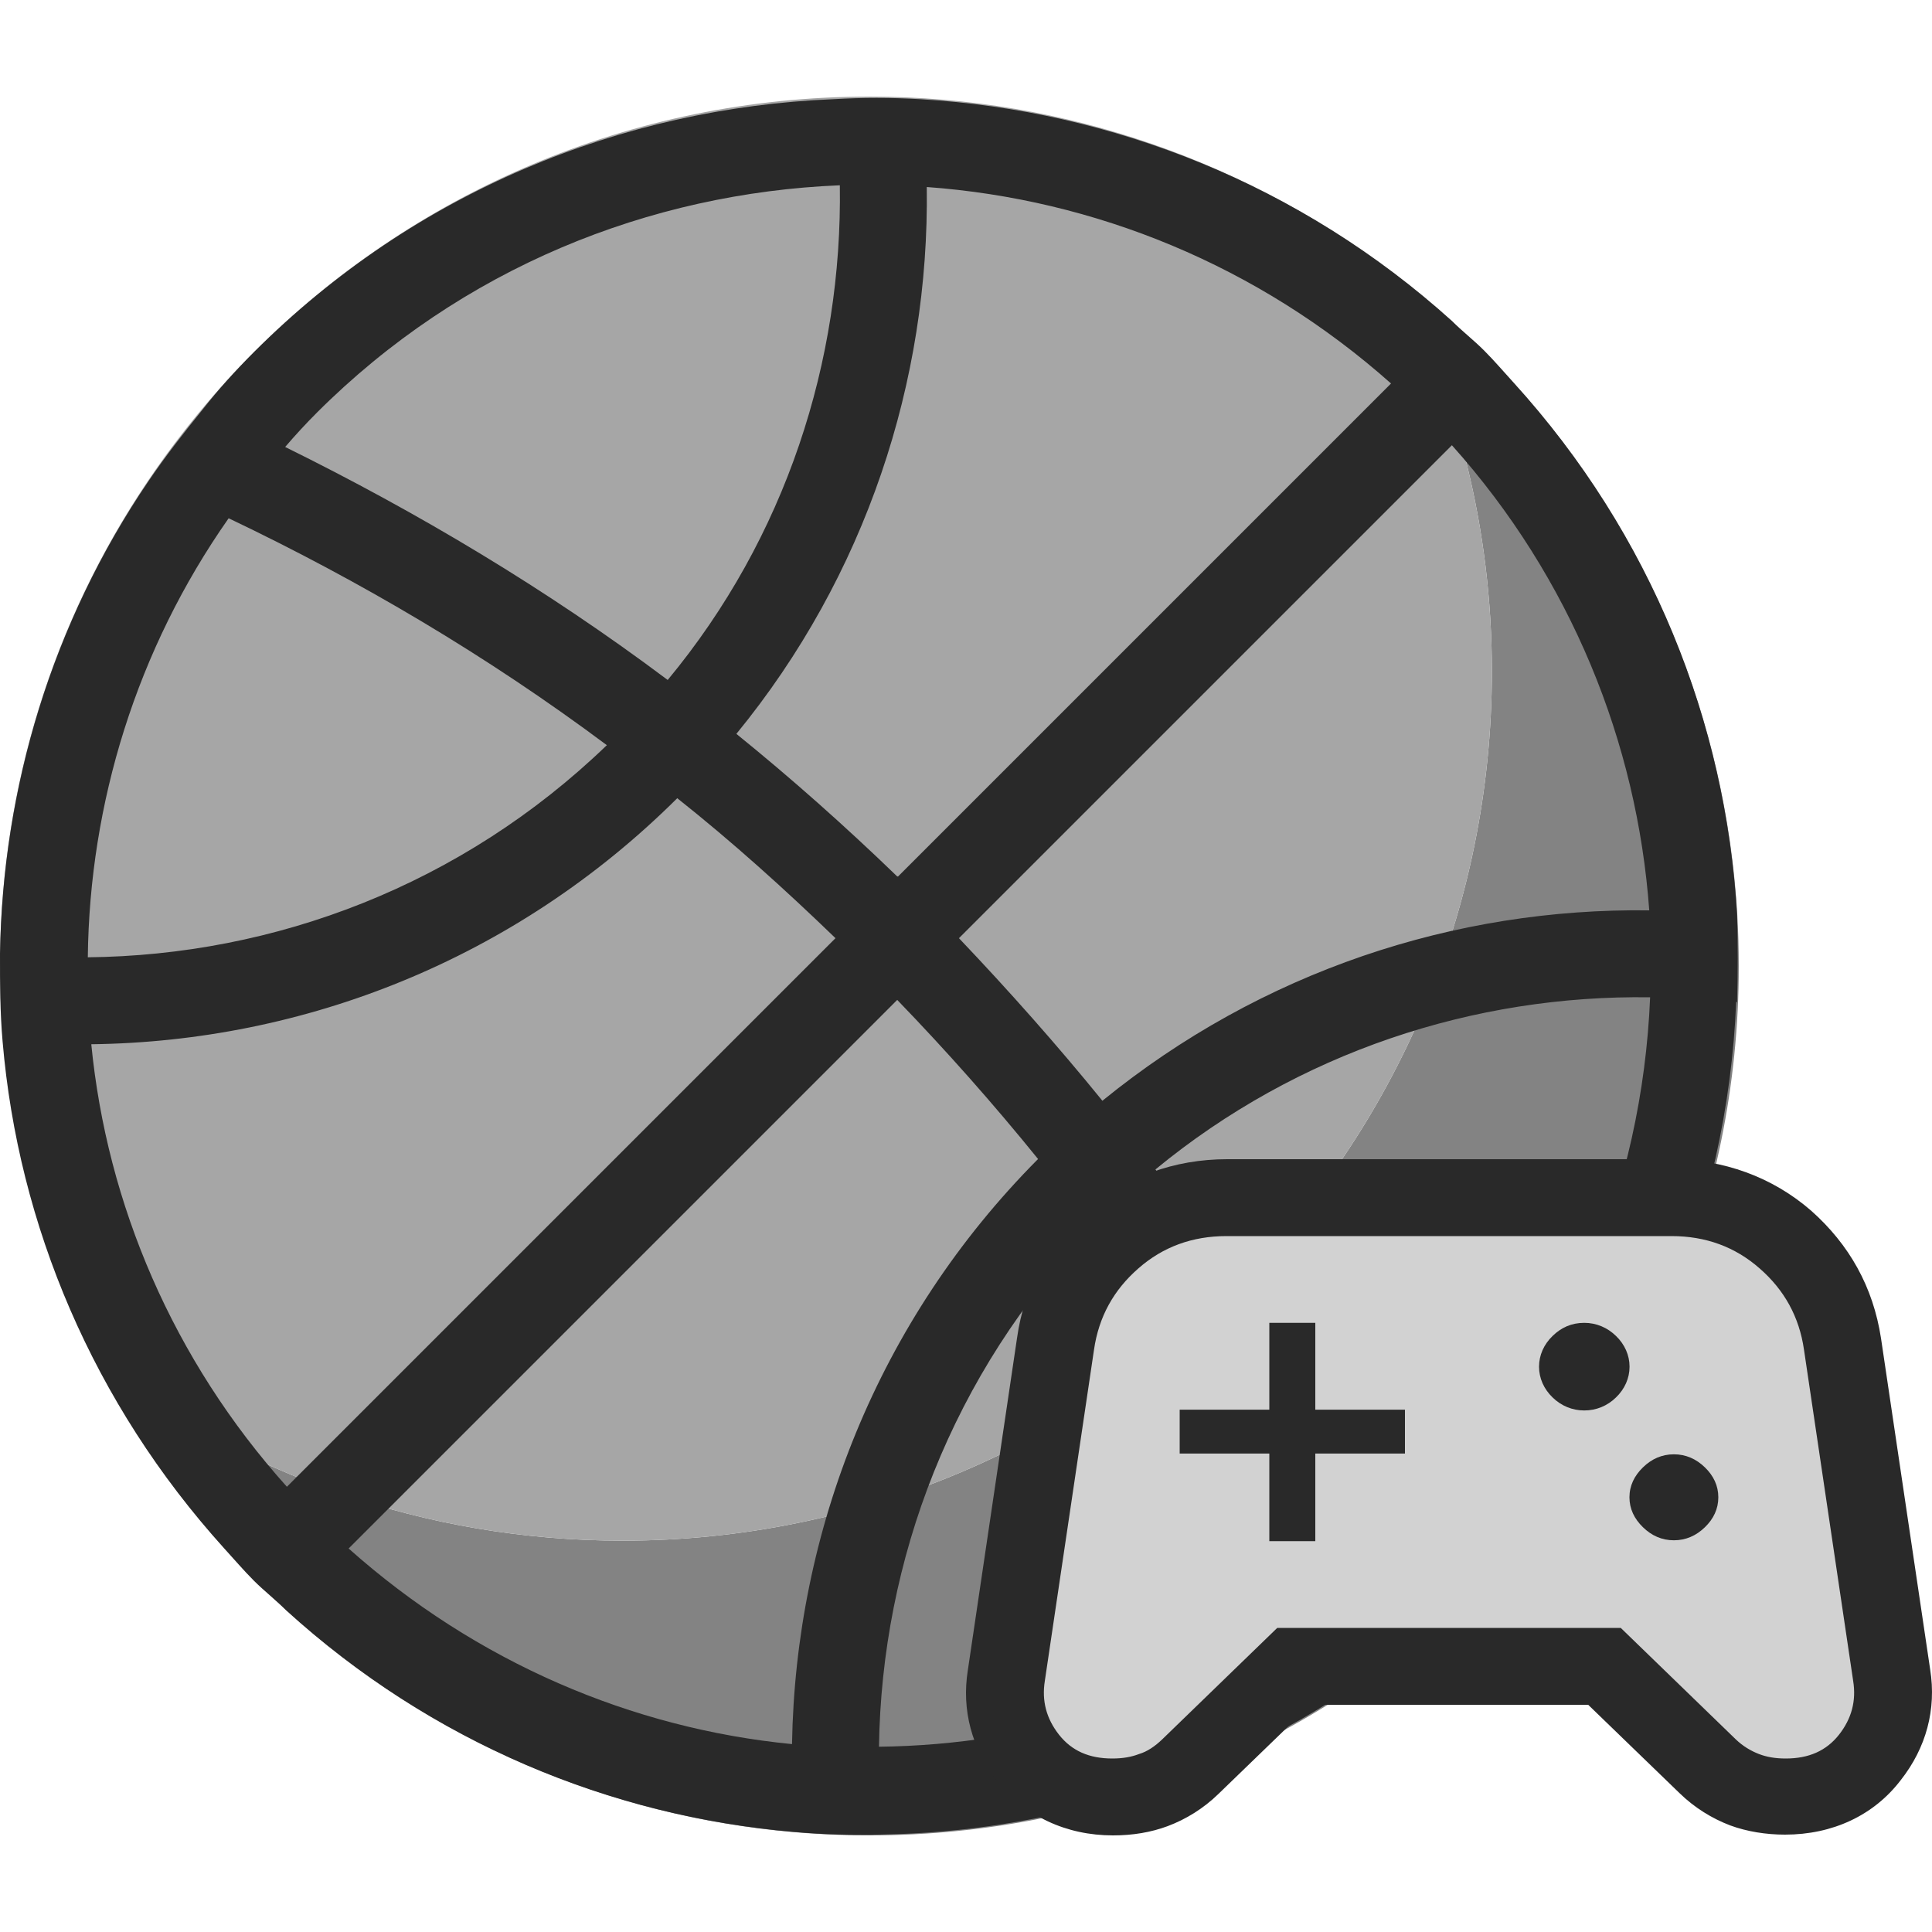 <svg width="20" height="20" viewBox="0 0 20 20" fill="none" xmlns="http://www.w3.org/2000/svg">
<g clip-path="url(#clip0_560_1507)">
<path d="M14.454 2.854C15.084 4.087 15.444 5.473 15.444 6.949C15.444 11.917 11.412 15.949 6.444 15.949C4.392 15.949 2.502 15.256 0.99 14.095C2.484 17.002 5.508 19 9 19C13.968 19 18 14.968 18 10C18 7.084 16.605 4.492 14.454 2.854Z" fill="#838383"/>
<path d="M15.444 6.949C15.444 5.473 15.084 4.087 14.454 2.854C12.942 1.693 11.052 1 9 1C4.032 1 0 5.032 0 10C0 11.476 0.36 12.862 0.99 14.095C2.502 15.256 4.392 15.949 6.444 15.949C11.412 15.949 15.444 11.917 15.444 6.949Z" fill="#A6A6A6"/>
<path d="M17.982 10.378C17.991 10.072 17.991 9.775 17.982 9.469C17.865 7.48 17.1 5.536 15.669 3.961C15.57 3.853 15.471 3.736 15.363 3.628C15.255 3.52 15.138 3.43 15.03 3.322C13.464 1.909 11.511 1.144 9.531 1.027C9.225 1.009 8.928 1.009 8.622 1.027C6.444 1.117 4.293 1.981 2.628 3.646C2.439 3.835 2.259 4.033 2.097 4.24C1.899 4.483 1.71 4.726 1.539 4.978C0.54 6.445 0.027 8.155 0 9.874C0 10.18 0 10.477 0.027 10.783C0.189 12.682 0.963 14.527 2.322 16.03C2.421 16.138 2.52 16.255 2.628 16.363C2.736 16.471 2.853 16.561 2.961 16.669C4.464 18.037 6.318 18.802 8.217 18.964C8.523 18.991 8.82 19 9.126 18.991C10.836 18.964 12.546 18.451 14.022 17.452C14.274 17.281 14.517 17.092 14.76 16.894C14.967 16.723 15.165 16.552 15.354 16.354C17.01 14.698 17.883 12.547 17.973 10.369L17.982 10.378ZM3.276 4.276C4.779 2.773 6.723 1.999 8.694 1.918C8.721 3.736 8.136 5.563 6.912 7.039C5.652 6.094 4.32 5.302 2.952 4.627C3.06 4.501 3.168 4.384 3.285 4.267L3.276 4.276ZM0.909 9.91C0.927 8.317 1.413 6.724 2.367 5.365C3.726 6.013 5.04 6.787 6.282 7.714C4.779 9.163 2.844 9.892 0.9 9.91H0.909ZM2.97 15.391C1.791 14.077 1.107 12.466 0.945 10.81C3.141 10.783 5.328 9.937 7.011 8.263C7.578 8.713 8.118 9.199 8.649 9.712L2.97 15.391ZM9.288 9.073C8.748 8.551 8.19 8.056 7.623 7.597C8.964 5.959 9.621 3.943 9.594 1.936C11.331 2.062 13.023 2.746 14.4 3.97L9.297 9.073H9.288ZM15.03 4.609C16.263 5.986 16.947 7.687 17.073 9.424C15.066 9.397 13.059 10.054 11.412 11.395C10.944 10.819 10.449 10.261 9.927 9.712L15.03 4.609ZM3.609 16.03L9.288 10.351C9.801 10.882 10.287 11.431 10.746 11.998C9.081 13.672 8.235 15.859 8.199 18.055C6.543 17.893 4.932 17.209 3.609 16.03ZM9.099 18.091C9.126 16.147 9.855 14.221 11.295 12.718C12.213 13.96 12.978 15.274 13.635 16.624C12.276 17.578 10.692 18.064 9.099 18.082V18.091ZM14.364 16.057C13.689 14.689 12.906 13.357 11.961 12.106C13.437 10.891 15.264 10.297 17.082 10.324C17.001 12.286 16.227 14.23 14.733 15.733C14.616 15.85 14.49 15.958 14.373 16.066L14.364 16.057Z" fill="#292929"/>
</g>
<path d="M18.486 18.594C18.33 18.594 18.191 18.57 18.059 18.523C17.92 18.475 17.797 18.387 17.681 18.276L16.614 17.242H13.403L12.335 18.276C12.22 18.387 12.089 18.475 11.957 18.523C11.826 18.57 11.686 18.594 11.53 18.594C11.169 18.594 10.865 18.451 10.651 18.189C10.454 17.942 10.38 17.648 10.421 17.337L10.931 13.909C10.996 13.472 11.193 13.114 11.522 12.827C11.85 12.541 12.253 12.398 12.704 12.398H17.304C17.756 12.398 18.158 12.541 18.486 12.827C18.815 13.114 19.012 13.472 19.078 13.909L19.587 17.337C19.628 17.648 19.554 17.942 19.357 18.189C19.152 18.451 18.848 18.594 18.478 18.594H18.486Z" fill="#D2D2D2"/>
<path d="M17.304 12.796C17.657 12.796 17.961 12.907 18.215 13.13C18.47 13.352 18.626 13.631 18.675 13.973L19.184 17.401C19.217 17.608 19.168 17.791 19.037 17.958C18.905 18.125 18.724 18.204 18.486 18.204C18.38 18.204 18.289 18.189 18.207 18.157C18.125 18.125 18.043 18.077 17.969 18.006L16.778 16.852H13.222L12.031 18.006C11.957 18.077 11.875 18.133 11.793 18.157C11.711 18.189 11.62 18.204 11.514 18.204C11.275 18.204 11.095 18.125 10.963 17.958C10.832 17.791 10.783 17.608 10.816 17.401L11.325 13.973C11.374 13.631 11.53 13.352 11.785 13.13C12.039 12.907 12.343 12.796 12.696 12.796H17.296M16.4 14.514C16.499 14.514 16.589 14.474 16.663 14.402C16.737 14.331 16.778 14.243 16.778 14.148C16.778 14.052 16.737 13.965 16.663 13.893C16.589 13.822 16.499 13.782 16.4 13.782C16.302 13.782 16.211 13.822 16.137 13.893C16.064 13.965 16.023 14.052 16.023 14.148C16.023 14.243 16.064 14.331 16.137 14.402C16.211 14.474 16.302 14.514 16.4 14.514ZM12.36 15.023H13.173V15.81H13.583V15.023H14.396V14.625H13.583V13.838H13.173V14.625H12.36V15.023ZM17.328 15.858C17.427 15.858 17.517 15.818 17.591 15.747C17.665 15.675 17.706 15.588 17.706 15.492C17.706 15.397 17.665 15.309 17.591 15.238C17.517 15.166 17.427 15.126 17.328 15.126C17.23 15.126 17.14 15.166 17.066 15.238C16.992 15.309 16.951 15.397 16.951 15.492C16.951 15.588 16.992 15.675 17.066 15.747C17.14 15.818 17.23 15.858 17.328 15.858ZM17.304 12H12.704C12.154 12 11.653 12.183 11.251 12.533C10.848 12.883 10.602 13.32 10.528 13.853L10.019 17.29C9.953 17.703 10.06 18.101 10.323 18.435C10.61 18.801 11.037 19 11.522 19C11.727 19 11.916 18.968 12.088 18.904C12.277 18.833 12.458 18.722 12.614 18.57L13.567 17.648H16.441L17.386 18.562C17.542 18.714 17.723 18.825 17.912 18.897C18.084 18.96 18.281 18.992 18.478 18.992C18.971 18.992 19.398 18.793 19.677 18.427C19.94 18.093 20.047 17.695 19.981 17.282L19.472 13.853C19.39 13.32 19.143 12.883 18.749 12.533C18.347 12.183 17.837 12 17.296 12H17.304Z" fill="#292929"/>
<path d="M17.328 15.055C17.205 15.055 17.098 15.102 17.008 15.19C16.918 15.277 16.868 15.381 16.868 15.5C16.868 15.619 16.918 15.723 17.008 15.81C17.098 15.898 17.205 15.945 17.328 15.945C17.451 15.945 17.558 15.898 17.649 15.81C17.739 15.723 17.788 15.619 17.788 15.5C17.788 15.381 17.739 15.277 17.649 15.19C17.558 15.102 17.451 15.055 17.328 15.055Z" fill="#292929"/>
<path d="M16.4 13.694C16.269 13.694 16.162 13.742 16.072 13.83C15.982 13.917 15.932 14.029 15.932 14.148C15.932 14.267 15.982 14.379 16.072 14.466C16.162 14.554 16.277 14.601 16.4 14.601C16.524 14.601 16.639 14.554 16.729 14.466C16.819 14.379 16.869 14.267 16.869 14.148C16.869 14.029 16.819 13.917 16.729 13.83C16.639 13.742 16.524 13.694 16.4 13.694Z" fill="#292929"/>
<path d="M13.616 13.694H13.14V14.593H12.212V15.047H13.14V15.954H13.616V15.047H14.544V14.593H13.616V13.694Z" fill="#292929"/>
<defs>
<clipPath id="clip0_560_1507">
<rect width="18" height="18" fill="white" transform="translate(0 1)"/>
</clipPath>
</defs>
</svg>

